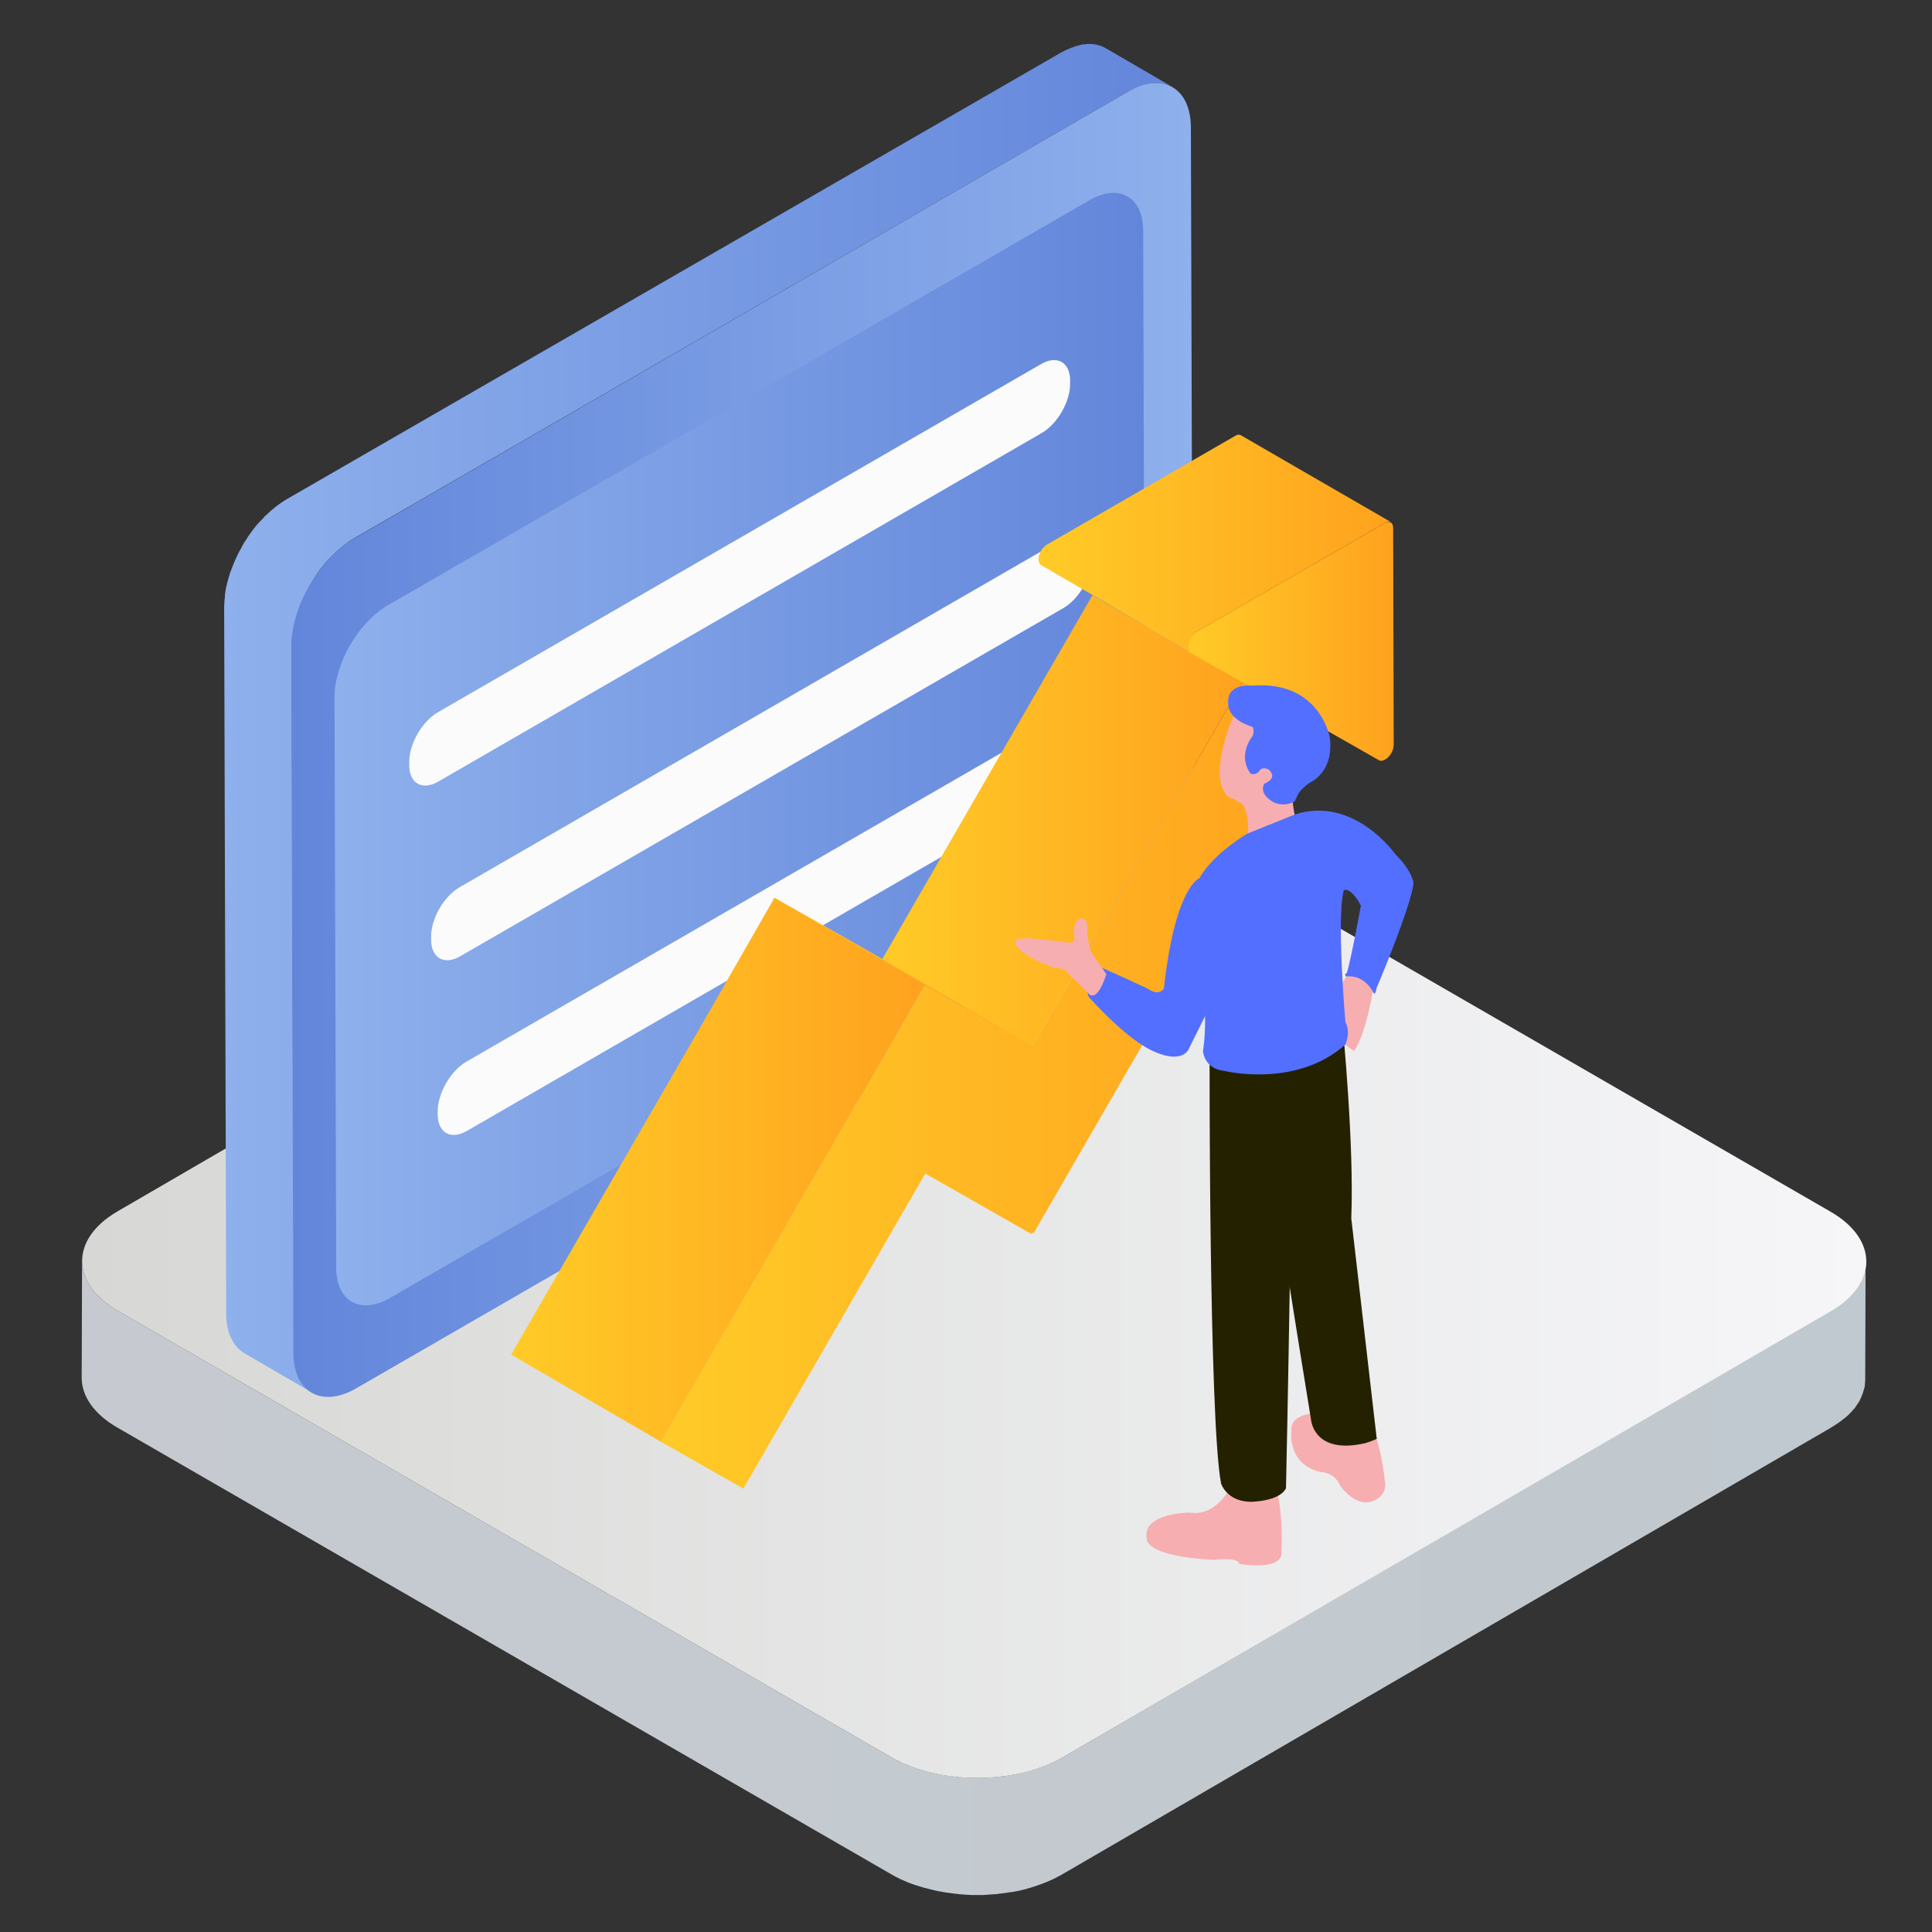 <?xml version="1.0" standalone="no"?><!DOCTYPE svg PUBLIC "-//W3C//DTD SVG 1.1//EN" "http://www.w3.org/Graphics/SVG/1.1/DTD/svg11.dtd"><svg height="1024" node-id="1" sillyvg="true" template-height="1024" template-width="1024" version="1.1" viewBox="0 0 1024 1024" width="1024" xmlns="http://www.w3.org/2000/svg" xmlns:xlink="http://www.w3.org/1999/xlink"><rect x="0" y="0" width="1024" height="1024" fill="#333333" stroke="none"/><defs node-id="142"><linearGradient gradientUnits="userSpaceOnUse" id="SVGID_1_" node-id="27" spreadMethod="pad" x1="43.351" x2="989.14" y1="836.284" y2="836.284"><stop offset="0" stop-color="#c6cad0"></stop><stop offset="1" stop-color="#c0c9cf"></stop></linearGradient><linearGradient gradientUnits="userSpaceOnUse" id="SVGID_2_" node-id="32" spreadMethod="pad" x1="43.527" x2="989.14" y1="668.496" y2="668.496"><stop offset="0" stop-color="#d7d8d5"></stop><stop offset="1" stop-color="#f6f6f9"></stop></linearGradient><linearGradient gradientUnits="userSpaceOnUse" id="SVGID_3_" node-id="38" spreadMethod="pad" x1="118.599" x2="621.559" y1="380.693" y2="380.693"><stop offset="0" stop-color="#8eb0ec"></stop><stop offset="1" stop-color="#6386db"></stop></linearGradient><linearGradient gradientUnits="userSpaceOnUse" id="SVGID_4_" node-id="43" spreadMethod="pad" x1="154.427" x2="632.313" y1="392.224" y2="392.224"><stop offset="0" stop-color="#6386db"></stop><stop offset="1" stop-color="#8eb0ec"></stop></linearGradient><linearGradient gradientUnits="userSpaceOnUse" id="SVGID_6_" node-id="51" spreadMethod="pad" x1="177.256" x2="606.776" y1="397.023" y2="397.023"><stop offset="0" stop-color="#8eb0ec"></stop><stop offset="1" stop-color="#6386db"></stop></linearGradient><linearGradient gradientUnits="userSpaceOnUse" id="SVGID_8_" node-id="58" spreadMethod="pad" x1="216.951" x2="567.209" y1="303.565" y2="303.565"><stop offset="0" stop-color="#fbfbfb"></stop><stop offset="1" stop-color="#fbfbfb"></stop></linearGradient><linearGradient gradientUnits="userSpaceOnUse" id="SVGID_9_" node-id="63" spreadMethod="pad" x1="228.499" x2="578.756" y1="396.198" y2="396.198"><stop offset="0" stop-color="#fbfbfb"></stop><stop offset="1" stop-color="#fbfbfb"></stop></linearGradient><linearGradient gradientUnits="userSpaceOnUse" id="SVGID_10_" node-id="68" spreadMethod="pad" x1="232.01" x2="582.268" y1="488.794" y2="488.794"><stop offset="0" stop-color="#fbfbfb"></stop><stop offset="1" stop-color="#fbfbfb"></stop></linearGradient><linearGradient gradientUnits="userSpaceOnUse" id="SVGID_11_" node-id="75" spreadMethod="pad" x1="467.533" x2="589.91" y1="593.041" y2="593.041"><stop offset="0" stop-color="#ffcb27"></stop><stop offset="1" stop-color="#ffa21e"></stop></linearGradient><linearGradient gradientUnits="userSpaceOnUse" id="SVGID_12_" node-id="80" spreadMethod="pad" x1="467.603" x2="589.91" y1="543.694" y2="543.694"><stop offset="0" stop-color="#ffcb27"></stop><stop offset="1" stop-color="#ffa21e"></stop></linearGradient><linearGradient gradientUnits="userSpaceOnUse" id="SVGID_13_" node-id="85" spreadMethod="pad" x1="467.603" x2="658.5" y1="435.037" y2="435.037"><stop offset="0" stop-color="#ffcb27"></stop><stop offset="1" stop-color="#ffa21e"></stop></linearGradient><linearGradient gradientUnits="userSpaceOnUse" id="SVGID_14_" node-id="90" spreadMethod="pad" x1="579" x2="702.078" y1="350.993" y2="350.993"><stop offset="0" stop-color="#ffcb27"></stop><stop offset="1" stop-color="#ffa21e"></stop></linearGradient><linearGradient gradientUnits="userSpaceOnUse" id="SVGID_15_" node-id="95" spreadMethod="pad" x1="367.36" x2="490.435" y1="586.477" y2="586.477"><stop offset="0" stop-color="#ffcb27"></stop><stop offset="1" stop-color="#ffa21e"></stop></linearGradient><linearGradient gradientUnits="userSpaceOnUse" id="SVGID_16_" node-id="100" spreadMethod="pad" x1="454.232" x2="547.104" y1="527.688" y2="527.688"><stop offset="0" stop-color="#ffcb27"></stop><stop offset="1" stop-color="#ffa21e"></stop></linearGradient><linearGradient gradientUnits="userSpaceOnUse" id="SVGID_17_" node-id="105" spreadMethod="pad" x1="629.517" x2="738.741" y1="339.932" y2="339.932"><stop offset="0" stop-color="#ffcb27"></stop><stop offset="1" stop-color="#ffa21e"></stop></linearGradient><linearGradient gradientUnits="userSpaceOnUse" id="SVGID_18_" node-id="109" spreadMethod="pad" x1="550.034" x2="737.152" y1="288.161" y2="288.161"><stop offset="0" stop-color="#ffcb27"></stop><stop offset="1" stop-color="#ffa21e"></stop></linearGradient><linearGradient gradientUnits="userSpaceOnUse" id="SVGID_19_" node-id="113" spreadMethod="pad" x1="350.43" x2="702.078" y1="575.338" y2="575.338"><stop offset="0" stop-color="#ffcb27"></stop><stop offset="1" stop-color="#ffa21e"></stop></linearGradient><linearGradient gradientUnits="userSpaceOnUse" id="SVGID_20_" node-id="118" spreadMethod="pad" x1="410.459" x2="533.733" y1="511.405" y2="511.405"><stop offset="0" stop-color="#ffcb27"></stop><stop offset="1" stop-color="#ffa21e"></stop></linearGradient><linearGradient gradientUnits="userSpaceOnUse" id="SVGID_21_" node-id="123" spreadMethod="pad" x1="410.67" x2="533.823" y1="511.387" y2="511.387"><stop offset="0" stop-color="#ffcb27"></stop><stop offset="1" stop-color="#ffa21e"></stop></linearGradient><linearGradient gradientUnits="userSpaceOnUse" id="SVGID_22_" node-id="127" spreadMethod="pad" x1="270.929" x2="489.96" y1="620.012" y2="620.012"><stop offset="0" stop-color="#ffcb27"></stop><stop offset="1" stop-color="#ffa21e"></stop></linearGradient></defs><g node-id="394"><g node-id="402"><path d="M 989.00 670.50 C 988.90 671.20 988.90 671.90 988.80 672.50 C 988.70 673.10 988.50 673.60 988.40 674.10 C 988.20 674.70 988.10 675.40 987.80 676.00 C 987.60 676.50 987.40 677.00 987.10 677.60 C 986.80 678.30 986.50 678.90 986.20 679.60 C 985.90 680.10 985.60 680.60 985.30 681.00 C 984.80 681.80 984.30 682.50 983.80 683.20 C 983.50 683.60 983.10 684.10 982.80 684.50 C 982.00 685.50 981.10 686.50 980.10 687.40 C 979.70 687.70 979.40 688.10 979.00 688.40 C 978.40 689.00 977.70 689.50 977.00 690.00 C 976.40 690.50 975.80 691.00 975.20 691.40 C 974.50 691.90 973.70 692.40 972.90 692.90 C 972.10 693.40 971.30 694.00 970.50 694.50 L 563.30 931.40 C 561.40 932.50 559.30 933.50 557.20 934.50 C 556.60 934.80 556.00 935.00 555.40 935.30 C 553.80 936.00 552.10 936.60 550.30 937.20 C 549.70 937.40 549.10 937.60 548.50 937.80 C 547.40 938.10 546.30 938.40 545.20 938.70 C 544.40 938.90 543.50 939.20 542.70 939.40 C 541.50 939.70 540.30 939.90 539.10 940.20 C 538.30 940.40 537.50 940.50 536.70 940.70 C 534.30 941.10 531.90 941.50 529.40 941.70 C 528.60 941.80 527.90 941.80 527.10 941.90 C 525.70 942.00 524.20 942.10 522.80 942.20 C 521.90 942.20 520.90 942.30 520.00 942.30 C 518.80 942.30 517.70 942.30 516.50 942.30 C 515.50 942.30 514.50 942.30 513.60 942.20 C 512.50 942.20 511.40 942.10 510.30 942.00 C 509.30 941.90 508.30 941.80 507.30 941.80 C 506.20 941.70 505.20 941.60 504.10 941.40 C 503.10 941.30 502.20 941.10 501.20 941.00 C 500.10 940.80 498.90 940.60 497.80 940.40 C 496.90 940.20 496.00 940.10 495.10 939.90 C 493.80 939.60 492.40 939.30 491.10 938.90 C 490.40 938.70 489.60 938.50 488.90 938.30 C 486.50 937.60 484.20 936.80 482.00 936.00 C 480.90 935.60 479.80 935.10 478.80 934.60 C 478.20 934.40 477.70 934.10 477.10 933.90 C 475.50 933.10 473.90 932.30 472.40 931.40 L 62.50 694.80 C 49.80 687.50 43.50 677.90 43.50 668.30 L 43.30 730.20 C 43.30 739.80 49.60 749.40 62.30 756.70 L 472.20 993.30 C 473.70 994.20 475.30 995.00 476.90 995.80 C 477.40 996.10 478.00 996.30 478.50 996.50 C 479.50 996.90 480.40 997.40 481.40 997.80 C 481.50 997.80 481.60 997.90 481.80 997.90 C 484.00 998.80 486.30 999.50 488.70 1000.20 C 488.90 1000.30 489.10 1000.30 489.30 1000.40 C 489.80 1000.60 490.40 1000.70 490.90 1000.80 C 492.20 1001.10 493.50 1001.50 494.90 1001.80 C 495.30 1001.90 495.60 1002.00 496.00 1002.10 C 496.50 1002.20 497.10 1002.30 497.60 1002.40 C 498.70 1002.60 499.90 1002.80 501.00 1003.00 C 501.50 1003.10 501.90 1003.20 502.40 1003.20 C 502.90 1003.30 503.40 1003.30 503.90 1003.40 C 505.00 1003.50 506.00 1003.70 507.10 1003.80 C 507.60 1003.80 508.10 1003.90 508.60 1004.00 C 509.10 1004.00 509.60 1004.00 510.00 1004.10 C 511.10 1004.20 512.20 1004.20 513.30 1004.30 C 513.80 1004.30 514.40 1004.40 514.90 1004.40 C 515.30 1004.40 515.80 1004.40 516.20 1004.40 C 517.40 1004.40 518.50 1004.40 519.70 1004.40 C 520.30 1004.40 520.90 1004.40 521.40 1004.40 C 521.70 1004.40 522.10 1004.30 522.40 1004.30 C 523.90 1004.20 525.30 1004.10 526.70 1004.00 C 527.30 1004.00 527.90 1003.90 528.40 1003.90 C 528.60 1003.90 528.80 1003.80 528.90 1003.80 C 531.40 1003.50 533.80 1003.20 536.20 1002.80 C 536.30 1002.80 536.40 1002.80 536.60 1002.80 C 537.30 1002.70 538.00 1002.50 538.70 1002.40 C 539.90 1002.20 541.10 1001.90 542.30 1001.60 C 543.10 1001.40 544.00 1001.20 544.80 1000.90 C 545.90 1000.60 547.00 1000.30 548.10 999.90 C 548.30 999.80 548.60 999.80 548.80 999.70 C 549.20 999.60 549.50 999.40 549.90 999.30 C 551.60 998.70 553.30 998.10 555.00 997.40 C 555.60 997.10 556.20 996.90 556.80 996.60 C 558.90 995.70 560.90 994.60 562.90 993.50 L 970.10 756.90 C 970.40 756.70 970.60 756.60 970.90 756.40 C 971.50 756.00 972.00 755.70 972.60 755.30 C 973.40 754.80 974.20 754.30 974.90 753.80 C 975.50 753.30 976.10 752.90 976.70 752.40 C 977.40 751.90 978.10 751.30 978.70 750.80 C 978.80 750.70 979.00 750.60 979.10 750.50 C 979.40 750.30 979.50 750.00 979.80 749.80 C 980.80 748.80 981.70 747.90 982.50 746.90 C 982.70 746.70 982.90 746.50 983.10 746.30 C 983.30 746.10 983.40 745.90 983.50 745.60 C 984.10 744.90 984.50 744.10 985.00 743.40 C 985.20 743.10 985.50 742.80 985.60 742.50 C 985.70 742.30 985.70 742.20 985.80 742.00 C 986.20 741.30 986.40 740.70 986.70 740.00 C 986.90 739.60 987.10 739.20 987.20 738.80 C 987.20 738.70 987.30 738.50 987.30 738.40 C 987.50 737.80 987.70 737.10 987.90 736.50 C 988.00 736.10 988.20 735.60 988.30 735.20 C 988.30 735.10 988.30 735.00 988.30 734.90 C 988.40 734.20 988.50 733.50 988.50 732.90 C 988.50 732.50 988.60 732.00 988.60 731.60 C 988.60 731.40 988.60 731.20 988.60 731.00 L 988.80 669.10 C 989.10 669.30 989.00 669.90 989.00 670.50 Z" fill="url(#SVGID_1_)" fill-rule="nonzero" group-id="1,9" node-id="269" stroke="none" target-height="336.1" target-width="945.8" target-x="43.3" target-y="668.3"></path><g node-id="406"><path d="M 970.20 642.20 C 995.40 656.70 995.50 680.30 970.50 694.90 L 563.30 931.40 C 538.30 946.00 497.60 946.00 472.40 931.40 L 62.50 694.80 C 37.30 680.30 37.20 656.70 62.20 642.10 L 469.40 405.50 C 494.40 391.00 535.10 390.90 560.30 405.50 L 970.20 642.20 Z" fill="url(#SVGID_2_)" fill-rule="nonzero" group-id="1,9,13" node-id="273" stroke="none" target-height="555.1" target-width="958.3" target-x="37.2" target-y="390.9"></path></g></g></g><g node-id="395"><g node-id="403"><path d="M 603.50 46.00 C 604.30 45.70 605.10 45.40 605.80 45.20 C 606.30 45.10 606.80 44.90 607.30 44.80 C 607.80 44.70 608.20 44.60 608.60 44.50 C 609.20 44.40 609.80 44.30 610.40 44.20 C 610.70 44.20 611.10 44.10 611.40 44.10 C 612.10 44.00 612.90 44.00 613.60 44.10 C 613.70 44.10 613.90 44.10 614.00 44.10 C 614.80 44.10 615.70 44.30 616.40 44.40 C 616.60 44.40 616.80 44.50 617.00 44.50 C 617.60 44.60 618.20 44.80 618.80 45.00 C 619.00 45.10 619.20 45.10 619.40 45.20 C 620.20 45.50 620.90 45.80 621.60 46.20 L 585.80 25.40 C 585.70 25.40 585.70 25.30 585.60 25.30 C 585.10 25.00 584.50 24.70 583.90 24.50 C 583.80 24.50 583.70 24.40 583.60 24.40 C 583.40 24.30 583.20 24.30 583.00 24.20 C 582.70 24.10 582.40 24.00 582.10 23.90 C 581.80 23.80 581.50 23.80 581.20 23.70 C 581.00 23.70 580.80 23.60 580.60 23.60 C 580.50 23.60 580.40 23.50 580.30 23.50 C 579.60 23.40 579.00 23.30 578.30 23.30 C 578.30 23.30 578.20 23.30 578.20 23.30 C 578.10 23.30 577.90 23.30 577.80 23.30 C 577.30 23.30 576.70 23.30 576.10 23.30 C 575.90 23.30 575.80 23.30 575.60 23.40 C 575.30 23.40 574.90 23.50 574.60 23.50 C 574.30 23.50 574.00 23.50 573.60 23.60 C 573.30 23.60 573.10 23.70 572.80 23.80 C 572.40 23.90 571.90 24.00 571.50 24.10 C 571.20 24.20 571.00 24.20 570.70 24.30 C 570.50 24.40 570.20 24.50 570.00 24.60 C 569.20 24.80 568.50 25.10 567.70 25.40 C 567.40 25.50 567.20 25.60 566.90 25.70 C 566.70 25.80 566.60 25.90 566.40 25.90 C 565.00 26.50 563.70 27.10 562.30 27.90 L 151.60 264.80 C 149.90 265.80 148.20 267.00 146.50 268.30 C 146.20 268.50 145.90 268.70 145.60 269.00 C 144.00 270.30 142.50 271.60 141.00 273.10 C 140.90 273.20 140.70 273.30 140.60 273.40 C 140.40 273.60 140.10 273.90 139.90 274.20 C 139.20 275.00 138.40 275.70 137.70 276.50 C 137.50 276.80 137.20 277.00 137.00 277.20 C 136.80 277.40 136.60 277.70 136.40 277.90 C 136.00 278.40 135.50 278.90 135.10 279.50 C 134.80 279.80 134.50 280.20 134.30 280.50 C 134.10 280.80 133.90 281.10 133.60 281.40 C 133.30 281.80 133.00 282.20 132.70 282.70 C 132.50 283.00 132.30 283.30 132.10 283.50 C 131.70 284.00 131.40 284.50 131.10 285.00 C 130.90 285.30 130.70 285.60 130.50 286.00 C 130.40 286.10 130.30 286.30 130.20 286.40 C 129.60 287.30 129.00 288.30 128.50 289.20 C 128.50 289.30 128.40 289.30 128.40 289.40 C 128.30 289.60 128.20 289.80 128.10 290.00 C 127.70 290.70 127.30 291.40 127.00 292.00 C 126.80 292.30 126.70 292.60 126.50 292.90 C 126.30 293.20 126.20 293.60 126.00 293.90 C 125.90 294.20 125.70 294.50 125.60 294.80 C 125.20 295.50 124.90 296.30 124.60 297.00 C 124.50 297.20 124.40 297.30 124.40 297.50 C 124.40 297.50 124.40 297.60 124.30 297.60 C 123.90 298.60 123.50 299.60 123.10 300.60 C 123.00 300.80 123.00 300.90 122.90 301.10 C 122.80 301.50 122.60 301.80 122.50 302.20 C 122.30 302.70 122.10 303.20 121.90 303.70 C 121.80 304.10 121.70 304.40 121.60 304.80 C 121.50 305.30 121.30 305.70 121.20 306.20 C 121.10 306.50 121.00 306.80 120.90 307.10 C 120.80 307.60 120.70 308.10 120.50 308.60 C 120.40 309.20 120.20 309.70 120.10 310.30 C 120.10 310.50 120.00 310.70 119.90 310.90 C 119.80 311.30 119.80 311.70 119.70 312.10 C 119.50 313.00 119.40 313.80 119.30 314.70 C 119.30 315.00 119.20 315.20 119.20 315.50 C 119.20 315.70 119.20 315.90 119.20 316.20 C 119.00 318.10 118.80 320.10 118.80 321.90 L 119.90 696.10 C 119.90 706.50 123.60 713.80 129.60 717.30 L 165.40 738.10 C 159.50 734.60 155.80 727.30 155.70 716.90 L 154.60 342.70 C 154.60 340.80 154.70 338.90 155.00 337.00 C 155.10 336.50 155.10 336.10 155.20 335.60 C 155.30 334.70 155.50 333.90 155.60 333.00 C 155.70 332.40 155.80 331.80 156.00 331.20 C 156.10 330.60 156.30 330.10 156.40 329.50 C 156.60 328.70 156.80 327.90 157.00 327.10 C 157.10 326.60 157.30 326.20 157.40 325.70 C 157.70 324.80 158.00 323.90 158.30 323.00 C 158.40 322.60 158.60 322.30 158.70 321.90 C 159.20 320.70 159.60 319.50 160.20 318.30 C 160.30 318.10 160.40 318.00 160.40 317.80 C 160.90 316.70 161.40 315.70 161.90 314.70 C 162.10 314.40 162.20 314.00 162.40 313.70 C 162.90 312.70 163.50 311.70 164.00 310.70 C 164.10 310.50 164.20 310.30 164.30 310.10 C 165.00 308.90 165.70 307.80 166.40 306.70 C 166.60 306.40 166.80 306.10 167.00 305.70 C 167.50 304.90 168.10 304.10 168.60 303.30 C 168.90 302.90 169.20 302.50 169.50 302.00 C 170.00 301.40 170.50 300.70 171.00 300.10 C 171.40 299.60 171.90 299.00 172.30 298.50 C 172.70 298.00 173.10 297.50 173.60 297.10 C 174.30 296.30 175.10 295.50 175.80 294.80 C 176.20 294.40 176.50 294.10 176.90 293.70 C 178.40 292.20 179.90 290.90 181.50 289.60 C 181.80 289.40 182.10 289.20 182.40 288.90 C 184.10 287.60 185.80 286.40 187.50 285.40 L 598.00 48.50 C 599.40 47.70 600.80 47.00 602.10 46.50 C 602.60 46.30 603.00 46.10 603.50 46.00 Z" fill="url(#SVGID_3_)" fill-rule="nonzero" group-id="2,10" node-id="282" stroke="none" target-height="714.8" target-width="502.8" target-x="118.8" target-y="23.3"></path><g node-id="407"><path d="M 598.00 48.50 C 616.20 38.00 631.10 46.50 631.20 67.50 L 632.30 441.70 C 632.40 462.60 617.50 488.30 599.30 498.80 L 188.70 735.90 C 170.50 746.40 155.50 737.90 155.50 717.00 L 154.40 342.80 C 154.30 321.90 169.20 296.10 187.40 285.60 L 598.00 48.50 Z" fill="url(#SVGID_4_)" fill-rule="nonzero" group-id="2,10,14" node-id="286" stroke="none" target-height="708.4" target-width="478.1" target-x="154.3" target-y="38"></path></g></g></g><g node-id="396"><g node-id="404"><g node-id="408"><path d="M 577.50 106.10 C 593.10 97.10 605.90 104.40 605.90 122.30 L 606.80 424.40 C 606.90 442.30 594.10 464.30 578.50 473.40 L 206.60 688.00 C 191.00 697.00 178.20 689.70 178.20 671.80 L 177.30 369.70 C 177.20 351.80 190.00 329.80 205.60 320.80 L 577.50 106.10 Z" fill="url(#SVGID_6_)" fill-rule="nonzero" group-id="3,11,15" node-id="297" stroke="none" target-height="599.9" target-width="429.7" target-x="177.2" target-y="97.1"></path></g></g></g><g node-id="397"><path d="M 551.90 192.90 C 560.30 188.10 567.10 192.00 567.20 201.60 L 567.20 203.40 C 567.20 213.00 560.40 224.80 552.00 229.60 L 232.20 414.30 C 223.80 419.10 217.00 415.30 216.90 405.60 L 216.90 403.80 C 216.90 394.20 223.70 382.40 232.10 377.50 L 551.90 192.90 Z" fill="url(#SVGID_8_)" fill-rule="nonzero" group-id="4" node-id="304" stroke="none" target-height="231" target-width="350.3" target-x="216.9" target-y="188.1"></path></g><g node-id="398"><path d="M 563.50 285.50 C 571.90 280.70 578.70 284.60 578.80 294.20 L 578.80 296.00 C 578.80 305.60 572.00 317.40 563.60 322.30 L 243.80 506.90 C 235.40 511.70 228.60 507.80 228.50 498.20 L 228.50 496.40 C 228.50 486.80 235.30 475.00 243.70 470.20 L 563.50 285.50 Z" fill="url(#SVGID_9_)" fill-rule="nonzero" group-id="5" node-id="309" stroke="none" target-height="231" target-width="350.3" target-x="228.5" target-y="280.7"></path></g><g node-id="399"><path d="M 567.00 378.10 C 575.40 373.30 582.20 377.20 582.30 386.80 L 582.30 388.60 C 582.30 398.20 575.50 410.00 567.10 414.80 L 247.30 599.50 C 238.90 604.30 232.10 600.40 232.00 590.80 L 232.00 589.00 C 232.00 579.40 238.80 567.60 247.20 562.70 L 567.00 378.10 Z" fill="url(#SVGID_10_)" fill-rule="nonzero" group-id="6" node-id="314" stroke="none" target-height="231" target-width="350.3" target-x="232" target-y="373.3"></path></g><g node-id="400"><g node-id="405"><g node-id="409"><path d="M 547.00 653.30 L 467.50 607.10 L 510.40 532.80 L 589.90 579.00 Z" fill="url(#SVGID_11_)" fill-rule="nonzero" group-id="7,12,16" node-id="323" stroke="none" target-height="120.5" target-width="122.4" target-x="467.5" target-y="532.8"></path></g><g node-id="410"><path d="M 547.10 554.60 L 467.60 508.40 L 510.40 532.80 L 589.90 579.00 Z" fill="url(#SVGID_12_)" fill-rule="nonzero" group-id="7,12,17" node-id="328" stroke="none" target-height="70.6" target-width="122.3" target-x="467.6" target-y="508.4"></path></g><g node-id="411"><path d="M 547.10 554.60 L 467.60 508.40 L 579.00 315.50 L 658.50 361.70 Z" fill="url(#SVGID_13_)" fill-rule="nonzero" group-id="7,12,18" node-id="333" stroke="none" target-height="239.1" target-width="190.9" target-x="467.6" target-y="315.5"></path></g><g node-id="412"><path d="M 658.50 361.70 L 579.00 315.50 L 622.60 340.30 L 702.10 386.50 Z" fill="url(#SVGID_14_)" fill-rule="nonzero" group-id="7,12,19" node-id="338" stroke="none" target-height="71" target-width="123.1" target-x="579" target-y="315.5"></path></g><g node-id="413"><path d="M 446.90 597.20 L 367.40 551.00 L 410.90 575.80 L 490.40 622.00 Z" fill="url(#SVGID_15_)" fill-rule="nonzero" group-id="7,12,20" node-id="343" stroke="none" target-height="71" target-width="123" target-x="367.4" target-y="551"></path></g><g node-id="414"><path d="M 533.70 547.00 L 454.20 500.80 L 467.60 508.40 L 547.10 554.60 Z" fill="url(#SVGID_16_)" fill-rule="nonzero" group-id="7,12,21" node-id="348" stroke="none" target-height="53.8" target-width="92.9" target-x="454.2" target-y="500.8"></path></g><g node-id="415"><path d="M 733.90 277.30 C 736.20 276.00 738.40 276.60 738.40 279.90 L 738.70 394.50 C 738.70 398.00 736.50 401.30 734.10 402.60 C 732.90 403.30 731.70 403.50 730.80 402.90 L 702.00 386.50 L 658.40 361.70 L 630.70 345.90 C 627.90 344.30 630.10 337.20 634.10 334.90 L 733.90 277.30 Z" fill="url(#SVGID_17_)" fill-rule="nonzero" group-id="7,12,22" node-id="353" stroke="none" target-height="127.5" target-width="110.8" target-x="627.9" target-y="276"></path></g><path d="M 657.70 230.70 C 657.60 230.70 657.60 230.70 657.70 230.70 C 657.60 230.60 657.50 230.60 657.50 230.60 C 657.40 230.60 657.30 230.50 657.30 230.50 C 657.20 230.50 657.10 230.50 657.10 230.40 C 657.00 230.40 656.90 230.40 656.80 230.40 C 656.70 230.40 656.60 230.40 656.50 230.40 C 656.40 230.40 656.40 230.40 656.30 230.40 C 656.30 230.40 656.30 230.40 656.30 230.40 C 656.30 230.40 656.20 230.40 656.20 230.40 C 656.10 230.40 655.90 230.50 655.80 230.50 C 655.60 230.50 655.40 230.60 655.30 230.70 C 655.10 230.80 654.90 230.90 654.70 231.00 L 555.00 288.60 C 554.50 288.90 554.00 289.30 553.60 289.70 C 553.60 289.70 553.60 289.70 553.60 289.70 C 553.40 289.90 553.30 290.00 553.10 290.20 C 553.00 290.30 552.90 290.50 552.70 290.60 C 552.60 290.70 552.50 290.80 552.40 290.90 C 552.40 290.90 552.40 290.90 552.40 290.90 C 552.40 290.90 552.40 290.90 552.40 290.90 C 552.30 291.00 552.20 291.20 552.10 291.30 C 552.00 291.40 551.90 291.60 551.90 291.70 C 551.80 291.80 551.70 292.00 551.70 292.10 C 551.60 292.20 551.60 292.30 551.50 292.40 C 551.50 292.40 551.50 292.40 551.50 292.40 C 551.50 292.40 551.50 292.40 551.50 292.50 C 551.40 292.60 551.40 292.80 551.30 292.90 C 551.20 293.10 551.20 293.20 551.10 293.40 C 551.00 293.60 551.00 293.70 550.90 293.90 C 550.90 294.00 550.90 294.00 550.80 294.10 C 550.80 294.10 550.80 294.20 550.80 294.20 C 550.80 294.30 550.70 294.40 550.70 294.50 C 550.60 294.70 550.60 294.90 550.60 295.10 C 550.50 295.30 550.50 295.60 550.50 295.80 C 550.50 295.80 550.50 295.80 550.50 295.80 C 550.50 295.90 550.50 295.90 550.50 296.00 C 550.50 296.40 550.50 296.80 550.50 297.20 C 550.50 297.30 550.50 297.50 550.60 297.60 C 550.70 297.90 550.70 298.20 550.90 298.40 C 550.90 298.50 551.00 298.60 551.00 298.70 C 551.20 299.00 551.40 299.30 551.80 299.50 L 631.30 345.70 C 631.00 345.50 630.70 345.20 630.50 344.90 C 630.40 344.80 630.40 344.70 630.40 344.60 C 630.30 344.40 630.20 344.10 630.10 343.80 C 630.10 343.70 630.00 343.60 630.00 343.40 C 630.00 343.00 630.00 342.60 630.00 342.20 C 630.00 342.10 630.00 342.10 630.00 342.00 C 630.10 341.50 630.20 341.00 630.30 340.40 C 630.30 340.40 630.30 340.30 630.30 340.30 C 630.50 339.80 630.70 339.20 631.00 338.70 C 631.00 338.70 631.00 338.70 631.00 338.70 C 631.30 338.20 631.60 337.60 631.90 337.10 C 631.90 337.10 631.90 337.10 631.90 337.10 C 632.20 336.60 632.60 336.20 633.10 335.80 C 633.50 335.40 634.00 335.00 634.50 334.70 L 734.20 277.10 C 734.80 276.80 735.40 276.60 735.90 276.50 C 735.90 276.50 735.90 276.50 735.90 276.50 C 736.40 276.40 737.00 276.50 737.40 276.80 L 657.70 230.70 Z" fill="url(#SVGID_18_)" fill-rule="nonzero" group-id="7,12" node-id="356" stroke="none" target-height="115.3" target-width="186.9" target-x="550.5" target-y="230.4"></path><path d="M 658.50 361.70 L 547.10 554.60 L 533.70 547.00 L 490.00 522.00 L 446.90 597.20 L 350.40 764.20 L 394.00 789.00 L 490.40 622.00 L 546.60 654.00 L 547.00 653.30 L 547.00 653.30 L 547.80 653.70 L 702.10 386.50 Z" fill="url(#SVGID_19_)" fill-rule="nonzero" group-id="7,12" node-id="358" stroke="none" target-height="427.3" target-width="351.7" target-x="350.4" target-y="361.7"></path><path d="M 490.00 522.00 L 410.50 475.80 L 454.20 500.80 L 533.70 547.00 Z" fill="url(#SVGID_20_)" fill-rule="nonzero" group-id="7,12,23" node-id="362" stroke="none" target-height="71.2" target-width="123.2" target-x="410.5" target-y="475.8"></path><path d="M 490.20 522.20 L 410.70 476.00 L 454.30 500.60 L 533.80 546.80 Z" fill="url(#SVGID_21_)" fill-rule="nonzero" group-id="7,12,24" node-id="367" stroke="none" target-height="70.8" target-width="123.1" target-x="410.7" target-y="476"></path><path d="M 410.50 475.80 L 367.40 551.00 L 270.90 718.00 L 350.40 764.20 L 446.90 597.20 L 490.00 522.00 Z" fill="url(#SVGID_22_)" fill-rule="nonzero" group-id="7,12" node-id="370" stroke="none" target-height="288.4" target-width="219.1" target-x="270.9" target-y="475.8"></path></g></g><g node-id="401"><path d="M 652.90 787.00 C 652.90 787.00 645.00 804.20 630.70 801.70 C 630.70 801.70 605.30 801.80 607.80 815.30 C 607.80 815.30 605.20 824.70 643.60 826.80 C 643.60 826.80 655.80 824.90 656.90 828.90 C 656.90 828.90 677.30 832.50 679.10 824.30 C 679.10 824.30 680.90 798.90 674.80 784.20 L 652.90 787.00 Z" fill="#f7aeb0" fill-rule="nonzero" group-id="8" node-id="376" stroke="none" target-height="48.3" target-width="75.7" target-x="605.2" target-y="784.2"></path><path d="M 699.90 749.00 C 699.90 749.00 683.50 748.10 684.50 758.60 C 684.50 758.60 682.00 775.90 699.90 780.20 C 699.90 780.20 707.40 780.20 710.30 787.40 C 710.30 787.40 717.50 798.20 726.40 796.00 C 726.40 796.00 736.10 793.80 733.90 784.20 C 733.90 784.20 731.70 762.00 725.30 753.40 L 699.90 749.00 Z" fill="#f7aeb0" fill-rule="nonzero" group-id="8" node-id="378" stroke="none" target-height="50.1" target-width="54.1" target-x="682" target-y="748.1"></path><path d="M 641.10 557.20 C 641.10 557.20 640.70 752.60 647.20 786.30 C 647.20 786.30 650.00 795.60 662.60 796.00 C 662.60 796.00 678.00 796.00 681.60 788.80 C 681.60 788.80 686.30 572.70 683.80 559.40 C 683.70 559.40 641.10 553.90 641.10 557.20 Z" fill="#242100" fill-rule="nonzero" group-id="8" node-id="380" stroke="none" target-height="242.1" target-width="45.6" target-x="640.7" target-y="553.9"></path><path d="M 723.60 764.90 C 727.40 763.80 729.70 762.60 729.70 762.60 C 729.30 759.00 716.20 645.70 716.20 645.70 C 717.80 607.00 711.70 544.60 711.70 544.60 L 666.20 559.70 L 668.00 580.50 C 672.10 611.80 688.90 715.70 694.90 752.60 C 694.90 752.70 696.40 771.20 723.60 764.90 Z" fill="#242100" fill-rule="nonzero" group-id="8" node-id="382" stroke="none" target-height="226.6" target-width="63.5" target-x="666.2" target-y="544.6"></path><path d="M 728.30 521.30 C 728.30 521.30 724.70 546.90 717.70 557.10 C 717.70 557.10 706.70 549.60 706.30 547.30 C 705.90 545.00 704.10 532.80 704.10 532.80 C 704.10 532.80 715.20 515.10 715.60 514.10 C 715.60 514.20 728.10 519.10 728.30 521.30 Z" fill="#f7aeb0" fill-rule="nonzero" group-id="8" node-id="384" stroke="none" target-height="43" target-width="24.2" target-x="704.1" target-y="514.1"></path><path d="M 655.20 376.20 C 655.20 376.20 638.90 410.30 650.90 422.30 C 650.90 422.30 659.50 425.30 659.70 428.40 C 659.70 428.40 663.80 439.90 659.70 445.20 C 659.70 445.20 676.20 453.10 687.80 436.60 C 687.80 436.60 683.90 429.30 685.10 411.60 C 685.10 411.60 693.90 385.70 684.40 381.70 C 684.50 381.80 664.90 372.10 655.20 376.20 Z" fill="#f7aeb0" fill-rule="nonzero" group-id="8" node-id="386" stroke="none" target-height="81" target-width="55" target-x="638.9" target-y="372.1"></path><path d="M 663.90 363.40 C 663.90 363.40 649.70 361.60 651.00 373.20 C 651.00 373.20 650.20 381.00 663.90 385.30 C 663.90 385.30 665.00 387.20 663.90 390.10 C 663.90 390.10 655.60 400.00 662.80 410.00 C 662.80 410.00 666.00 411.60 668.20 407.60 C 668.20 407.60 672.50 405.80 674.10 410.30 C 674.10 410.30 675.70 412.90 670.10 415.40 C 670.10 415.40 666.80 420.00 674.30 424.80 C 674.30 424.80 679.50 428.30 686.20 424.80 C 686.20 424.80 687.00 423.20 688.40 420.20 C 688.40 420.20 690.80 417.00 694.60 414.60 C 694.60 414.60 707.20 409.20 704.80 390.70 C 704.80 390.70 699.40 360.60 663.90 363.40 Z" fill="#536fff" fill-rule="nonzero" group-id="8" node-id="388" stroke="none" target-height="67.7" target-width="57.5" target-x="649.7" target-y="360.6"></path><path d="M 661.20 441.80 C 661.20 441.80 660.50 442.20 659.40 442.90 C 654.70 445.90 641.70 454.70 635.70 465.50 C 635.70 465.50 622.80 469.80 616.90 524.00 C 616.90 524.00 614.30 528.30 608.30 524.00 C 608.30 524.00 594.20 517.40 584.40 513.10 C 584.40 513.10 580.30 512.20 577.60 516.70 C 577.60 516.70 574.30 520.00 577.00 528.30 C 577.00 528.30 597.60 551.90 612.60 557.70 C 612.60 557.70 625.10 563.70 629.80 556.50 L 638.70 538.60 C 638.70 538.60 639.00 548.20 637.60 557.20 C 637.60 557.20 638.20 566.50 648.90 567.60 C 648.90 567.60 687.00 577.00 713.10 553.60 C 713.10 553.60 716.10 547.20 713.10 541.80 C 713.10 541.80 708.30 487.00 712.20 471.90 C 712.20 471.90 715.60 469.40 721.30 480.00 C 721.30 480.00 715.90 509.60 713.80 515.80 C 713.80 515.80 712.00 516.20 713.60 517.60 C 713.60 517.60 722.60 515.60 728.30 526.70 C 728.30 526.70 729.00 527.20 729.60 523.70 C 729.60 523.70 747.60 481.40 749.20 468.10 C 749.20 468.10 748.60 461.60 739.50 452.70 C 739.50 452.70 717.60 421.50 686.30 431.70" fill="#536fff" fill-rule="nonzero" group-id="8" node-id="390" stroke="none" target-height="155.5" target-width="174.9" target-x="574.3" target-y="421.5"></path><path d="M 577.80 527.40 C 577.80 527.40 577.10 526.70 576.00 525.60 C 572.80 522.40 566.40 515.90 564.00 513.90 C 564.00 513.90 561.70 513.00 558.50 512.80 C 558.50 512.80 537.40 505.70 538.00 498.40 C 538.00 498.40 540.60 497.20 545.90 497.30 C 545.90 497.30 564.70 499.20 565.70 499.60 C 565.70 499.60 569.50 500.40 569.50 497.30 C 569.50 497.30 567.90 488.60 572.60 486.80 C 572.60 486.80 575.10 485.90 576.10 489.40 C 576.10 489.40 576.20 502.70 579.30 506.10 C 579.30 506.10 585.80 515.20 586.40 516.50 C 586.20 516.30 582.70 529.60 577.80 527.40 Z" fill="#f7aeb0" fill-rule="nonzero" group-id="8" node-id="392" stroke="none" target-height="43.7" target-width="49" target-x="537.4" target-y="485.9"></path></g></svg>